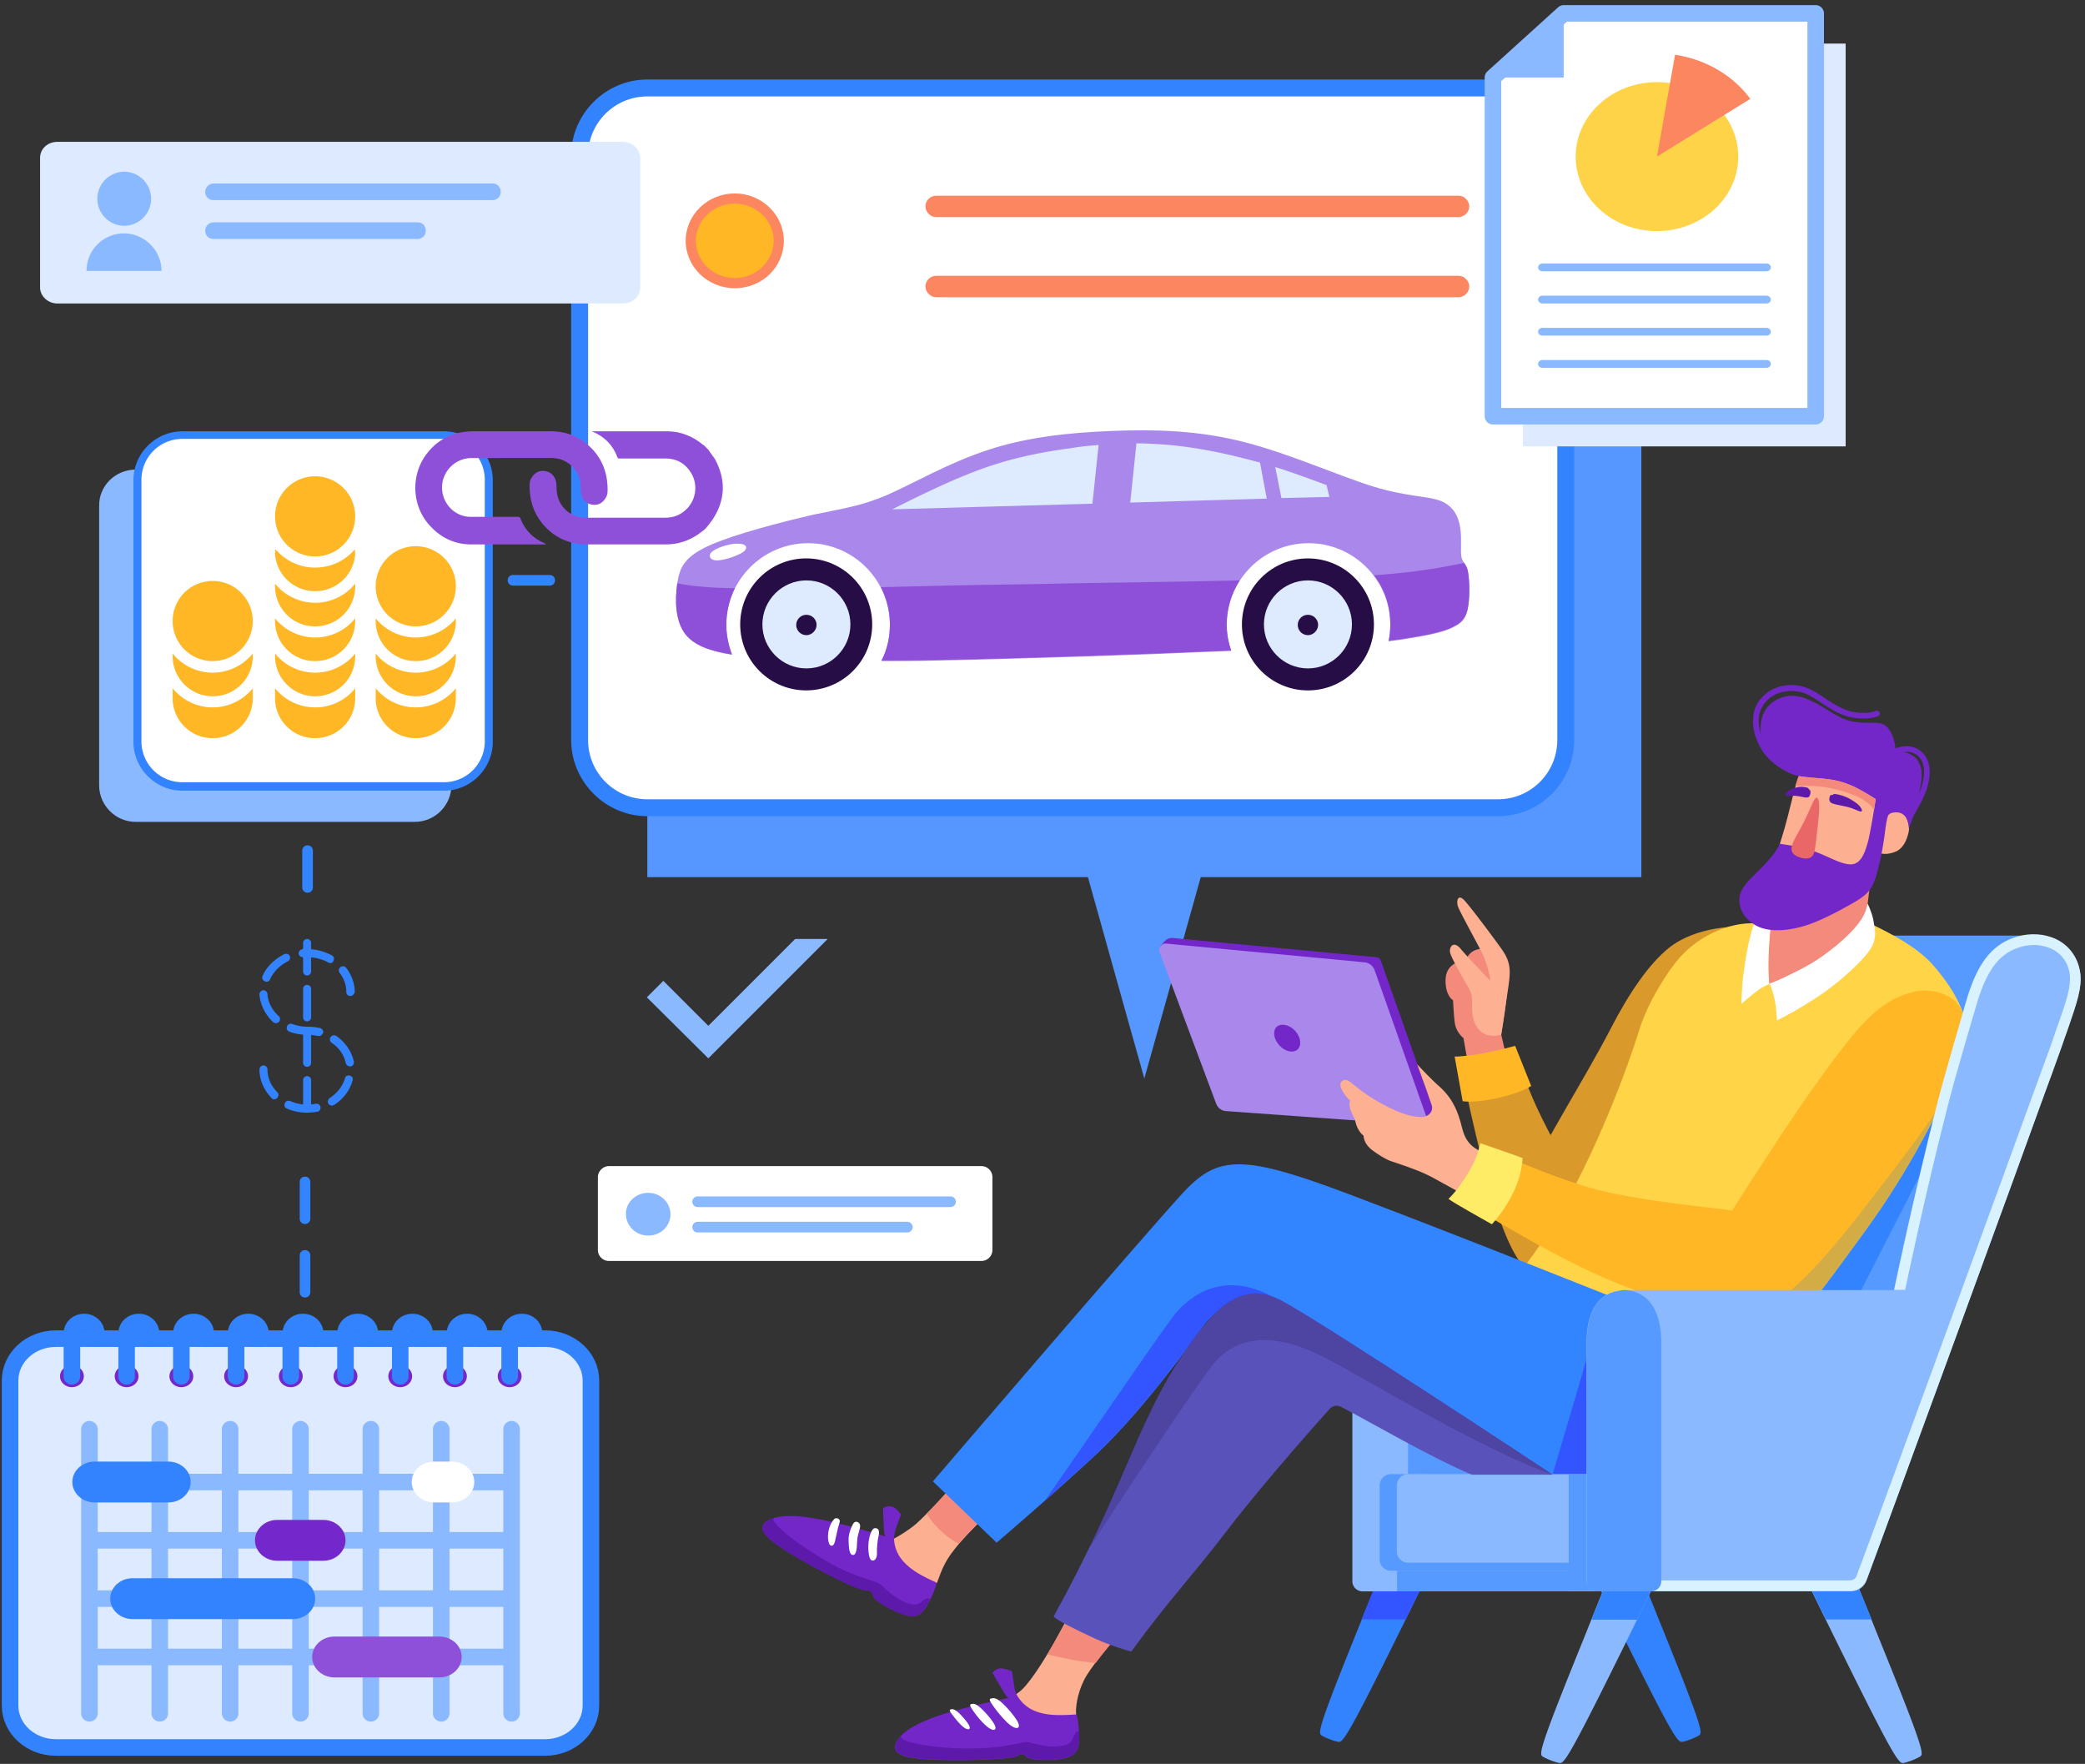 <svg width="357" height="302" fill="none" xmlns="http://www.w3.org/2000/svg"><rect width="100%" height="100%" fill="#333333" stroke="none"/><path d="M51.319 271.767v-6.292c0-.519.39-.908.908-.908.519 0 .908.389.908.908v6.292c0 .519-.39.908-.908.908-.519 0-.908-.454-.908-.908zm0-12.648v-6.292c0-.518.39-.908.908-.908.519 0 .908.39.908.908v6.292c0 .519-.39.908-.908.908a.887.887 0 01-.908-.908zm0-12.583v-6.292c0-.518.39-.908.908-.908.519 0 .908.39.908.908v6.292c0 .519-.39.908-.908.908-.519 0-.908-.454-.908-.908zm0-12.648v-6.291c0-.519.39-.909.908-.909.519 0 .908.39.908.909v6.291c0 .519-.39.908-.908.908a.887.887 0 01-.908-.908zm0-12.648v-6.291c0-.519.39-.908.908-.908.519 0 .908.389.908.908v6.291c0 .519-.39.908-.908.908a.887.887 0 01-.908-.908zm0-12.583v-6.291c0-.519.39-.908.908-.908.519 0 .908.389.908.908v6.291c0 .519-.39.908-.908.908a.887.887 0 01-.908-.908zM69.396 98.447h6.291c.519 0 .908.39.908.908 0 .519-.389.908-.908.908h-6.291a.887.887 0 01-.908-.908c0-.519.389-.908.908-.908zm18.438 0h6.291c.52 0 .908.39.908.908 0 .519-.389.908-.908.908h-6.291a.887.887 0 01-.908-.908c0-.519.389-.908.908-.908zm12.648 0h6.291c.519 0 .908.39.908.908a.887.887 0 01-.908.908h-6.291a.887.887 0 01-.909-.908c0-.519.39-.908.909-.908zm12.583 0h6.291c.519 0 .908.39.908.908a.887.887 0 01-.908.908h-6.291a.887.887 0 01-.908-.908c0-.519.389-.908.908-.908zm12.648 0h6.291c.519 0 .908.39.908.908a.887.887 0 01-.908.908h-6.291a.887.887 0 01-.909-.908c0-.519.39-.908.909-.908zm-62.609.26c.454 0 .843.324.908.713.13.519-.194.973-.713 1.102-1.946.389-3.762 1.232-5.254 2.465a.926.926 0 01-1.297-.13.925.925 0 01.13-1.297 14.024 14.024 0 016.032-2.853h.194zm-9.405 7.587c.13 0 .26 0 .39.065.453.194.713.713.453 1.232a11.898 11.898 0 00-.973 4.734v1.103c0 .518-.389.907-.908.907a.886.886 0 01-.908-.907v-1.103c0-1.881.39-3.696 1.103-5.447a.923.923 0 01.843-.584zm-1.038 12.516c.52 0 .908.389.908.908v6.291c0 .518-.389.907-.908.907a.886.886 0 01-.908-.907v-6.291c0-.519.39-.908.908-.908zM53.57 132.534a.887.887 0 00-.909-.908.887.887 0 00-.908.908v6.291c0 .518.39.907.908.907a.886.886 0 00.908-.907v-6.291zM53.57 145.642a.887.887 0 00-.909-.908.887.887 0 00-.908.908v6.29c0 .519.39.908.908.908a.887.887 0 00.908-.908v-6.29z" fill="#3384FF"/><path fill-rule="evenodd" clip-rule="evenodd" d="M110.836 24.621v125.554h75.441c4.733 16.998 9.66 34.479 9.66 34.479l9.659-34.479h75.442V24.621H110.836z" fill="#5597FF"/><path fill-rule="evenodd" clip-rule="evenodd" d="M256.502 138.296H110.836c-6.376 0-11.592-5.215-11.592-11.59V26.65c0-6.375 5.216-11.59 11.592-11.59h145.666c6.375 0 11.592 5.215 11.592 11.59v100.056c0 6.375-5.12 11.59-11.592 11.59z" fill="#fff"/><path d="M256.502 139.745H110.835c-7.148 0-13.04-5.892-13.04-13.039V26.65c0-7.147 5.892-13.039 13.04-13.039h145.667c7.148 0 13.04 5.892 13.04 13.039v100.056c0 7.147-5.795 13.039-13.04 13.039zM110.835 16.509c-5.602 0-10.142 4.539-10.142 10.14v100.057c0 5.602 4.54 10.141 10.142 10.141h145.667c5.602 0 10.142-4.539 10.142-10.141V26.65c0-5.602-4.54-10.141-10.142-10.141H110.835z" fill="#3383FF"/><path fill-rule="evenodd" clip-rule="evenodd" d="M117.404 108.646c-1.836-2.318-1.836-5.988-1.449-8.692.386-2.801 1.256-4.636 5.506-6.568 4.347-1.931 12.171-3.96 17.58-5.215 5.41-1.159 8.211-1.449 12.751-3.38 4.443-1.932 10.529-5.505 17.291-7.727 6.665-2.221 13.909-2.994 21.347-3.283 7.342-.29 14.876-.097 22.7 1.931 7.825 2.028 15.939 5.698 21.831 7.534 5.892 1.835 9.466 1.641 11.688 2.51 2.222.87 3.091 2.705 3.381 4.636.29 1.932 0 3.864.193 4.926.193 1.062.773 1.062 1.063 2.318.289 1.255.386 3.67.193 5.505s-.58 3.091-2.125 3.96c-1.546.966-4.057 1.545-7.631 2.125-1.16.193-2.319.386-3.961.579.193-.869.29-1.835.29-2.801 0-7.726-6.279-14.004-14.006-14.004-7.728 0-14.007 6.278-14.007 14.004 0 1.545.29 3.091.773 4.443-15.166.676-35.837 1.352-50.23 1.642-3.574.096-6.762.096-9.659.096.965-1.835 1.448-3.959 1.448-6.181 0-7.726-6.278-14.004-14.006-14.004-7.728 0-14.006 6.278-14.006 14.004 0 1.835.386 3.574.966 5.119-3.961-.676-6.472-1.642-7.921-3.477z" fill="#A987EB"/><path fill-rule="evenodd" clip-rule="evenodd" d="M219.41 85.274l-1.062-5.312c3.091.965 5.892 2.028 8.79 3.09l.483 2.028-8.211.194zM215.739 79.189l1.159 6.181-23.377.676 1.063-10.14c1.449 0 2.994.096 4.54.192 5.409.387 10.819 1.546 15.455 2.801l1.16.29zM188.11 76.195l-1.063 10.044-34.291.966c5.023-2.51 10.142-5.022 15.165-6.857s10.046-2.897 15.166-3.573a47.152 47.152 0 015.023-.58z" fill="#DEEBFF"/><path fill-rule="evenodd" clip-rule="evenodd" d="M235.252 98.505c7.728-.58 11.591-1.352 15.455-2.125.193.29.387.58.58 1.16.29 1.255.386 3.669.193 5.504-.193 1.835-.58 3.091-2.125 3.96-1.546.966-4.057 1.545-7.631 2.125-1.159.193-2.318.386-3.961.579.194-.869.29-1.835.29-2.8 0-3.188-.966-6.085-2.801-8.403zM212.263 99.374c-1.352 2.125-2.222 4.733-2.222 7.534 0 1.545.29 3.09.773 4.442-15.165.676-35.837 1.353-50.23 1.642-3.574.097-6.761.097-9.659.097.966-1.835 1.449-3.96 1.449-6.181 0-2.318-.58-4.443-1.546-6.375 7.245-.193 15.262-.386 23.859-.482 12.461-.29 26.081-.387 37.576-.677zM124.359 106.908c0 1.835.386 3.573.966 5.118-3.961-.579-6.472-1.642-7.921-3.38-1.836-2.318-1.836-5.988-1.449-8.692v-.097c2.705.58 5.892.773 9.853.869-.87 1.835-1.449 3.96-1.449 6.182z" fill="#8F50D9"/><path fill-rule="evenodd" clip-rule="evenodd" d="M122.716 93.966c.966-.483 2.704-.966 3.767-.87 1.159 0 1.642.58.966 1.256-.773.676-2.801 1.352-4.057 1.545-1.256.194-1.739-.193-1.835-.579-.097-.483.193-.87 1.159-1.352z" fill="#fff"/><path d="M223.948 118.208c6.242 0 11.302-5.06 11.302-11.3 0-6.241-5.06-11.3-11.302-11.3s-11.302 5.059-11.302 11.3c0 6.24 5.06 11.3 11.302 11.3z" fill="#270D45"/><path fill-rule="evenodd" clip-rule="evenodd" d="M223.949 114.441c-4.154 0-7.535-3.38-7.535-7.533 0-4.153 3.381-7.534 7.535-7.534 4.153 0 7.534 3.381 7.534 7.534 0 4.153-3.381 7.533-7.534 7.533z" fill="#DEEBFF"/><path fill-rule="evenodd" clip-rule="evenodd" d="M223.95 108.743a1.732 1.732 0 01-1.739-1.739c0-.965.773-1.738 1.739-1.738a1.73 1.73 0 011.738 1.738c0 .87-.772 1.739-1.738 1.739z" fill="#270D45"/><path d="M146.031 114.895c4.414-4.412 4.414-11.567 0-15.98s-11.569-4.413-15.983 0c-4.413 4.413-4.413 11.568 0 15.98 4.414 4.413 11.569 4.413 15.983 0z" fill="#270D45"/><path fill-rule="evenodd" clip-rule="evenodd" d="M138.074 114.441c-4.154 0-7.535-3.38-7.535-7.533 0-4.153 3.381-7.534 7.535-7.534 4.153 0 7.534 3.381 7.534 7.534 0 4.153-3.381 7.533-7.534 7.533z" fill="#DEEBFF"/><path fill-rule="evenodd" clip-rule="evenodd" d="M138.077 108.743a1.732 1.732 0 01-1.739-1.739c0-.965.773-1.738 1.739-1.738a1.73 1.73 0 011.738 1.738c0 .87-.772 1.739-1.738 1.739z" fill="#270D45"/><path fill-rule="evenodd" clip-rule="evenodd" d="M125.808 33.893c4.154 0 7.534 3.283 7.534 7.243 0 3.96-3.38 7.244-7.534 7.244s-7.535-3.284-7.535-7.244 3.381-7.243 7.535-7.243z" fill="#FFB726"/><path d="M125.806 49.346c-4.636 0-8.404-3.67-8.404-8.113s3.768-8.113 8.404-8.113c4.637 0 8.404 3.67 8.404 8.113s-3.671 8.113-8.404 8.113zm0-14.487c-3.67 0-6.665 2.897-6.665 6.374s2.995 6.374 6.665 6.374c3.671 0 6.665-2.897 6.665-6.374s-2.994-6.374-6.665-6.374z" fill="#FC865F"/><path fill-rule="evenodd" clip-rule="evenodd" d="M160.29 33.507h89.448c.966 0 1.836.869 1.836 1.835 0 .965-.87 1.835-1.836 1.835H160.29c-.966 0-1.835-.87-1.835-1.835 0-1.063.869-1.835 1.835-1.835zM160.29 47.22h89.448c.966 0 1.836.87 1.836 1.836 0 .966-.87 1.835-1.836 1.835H160.29c-.966 0-1.835-.87-1.835-1.835 0-1.063.869-1.835 1.835-1.835z" fill="#FC865F"/><path fill-rule="evenodd" clip-rule="evenodd" d="M106.644 24.286H9.831c-1.663 0-2.97 1.188-2.97 2.732V49.23c0 1.426 1.307 2.732 2.97 2.732h96.813c1.663 0 2.969-1.188 2.969-2.732V27.018c0-1.426-1.306-2.732-2.969-2.732z" fill="#DDEAFF"/><path fill-rule="evenodd" clip-rule="evenodd" d="M36.56 31.413h47.753c.832 0 1.426.594 1.426 1.426 0 .831-.594 1.425-1.426 1.425H36.56c-.831 0-1.425-.594-1.425-1.425 0-.713.594-1.426 1.425-1.426zM36.56 38.065h34.924c.832 0 1.425.594 1.425 1.426 0 .831-.593 1.425-1.425 1.425H36.56c-.831 0-1.425-.594-1.425-1.425 0-.713.594-1.426 1.425-1.426z" fill="#8BB9FF"/><path d="M21.236 38.66a4.633 4.633 0 100-9.266 4.633 4.633 0 000 9.265z" fill="#8BB9FF"/><path fill-rule="evenodd" clip-rule="evenodd" d="M21.237 39.966a6.388 6.388 0 00-6.415 6.414h12.83c0-3.563-2.97-6.414-6.415-6.414z" fill="#8BB9FF"/><path fill-rule="evenodd" clip-rule="evenodd" d="M260.756 76.426h55.261V7.464h-40.224L260.756 20.49v55.936z" fill="#DDEAFF"/><path fill-rule="evenodd" clip-rule="evenodd" d="M267.741 2.296h43.147V71.26h-55.261V13.27l12.114-10.974z" fill="#fff" stroke="#8BB9FF" stroke-width="2.835" stroke-miterlimit="22.926" stroke-linecap="round" stroke-linejoin="round"/><path fill-rule="evenodd" clip-rule="evenodd" d="M255.627 13.27h12.114V2.174L255.627 13.27zM264.084 56.132h38.393c.4 0 .728.3.728.667 0 .367-.328.667-.728.667h-38.393c-.4 0-.729-.3-.729-.667 0-.366.329-.667.729-.667zM264.084 61.643h38.393c.4 0 .728.3.728.667 0 .366-.328.667-.728.667h-38.393c-.4 0-.729-.3-.729-.667 0-.367.329-.667.729-.667zM264.084 45.111h38.393c.4 0 .728.301.728.667 0 .367-.328.668-.728.668h-38.393c-.4 0-.729-.301-.729-.668 0-.366.329-.667.729-.667zM264.084 50.622h38.393c.4 0 .728.3.728.667 0 .366-.328.667-.728.667h-38.393c-.4 0-.729-.3-.729-.667 0-.367.329-.667.729-.667z" fill="#8BB9FF"/><path d="M283.71 39.563c7.687 0 13.919-5.708 13.919-12.75 0-7.04-6.232-12.749-13.919-12.749s-13.919 5.708-13.919 12.75c0 7.041 6.232 12.75 13.919 12.75z" fill="#FFD347"/><path d="M283.711 26.814l15.981-9.889a18.596 18.596 0 00-5.591-4.994 20.463 20.463 0 00-7.292-2.555l-3.098 17.438z" fill="#FC865F"/><path d="M93.34 299.193H9.566c-4.33 0-7.841-3.217-7.841-7.182v-55.634c0-3.966 3.512-7.183 7.841-7.183H93.34c4.329 0 7.841 3.217 7.841 7.183v55.634c0 3.965-3.512 7.182-7.841 7.182z" fill="#DDEAFF" stroke="#3383FF" stroke-width="2.835" stroke-miterlimit="22.926" stroke-linecap="round" stroke-linejoin="round"/><path d="M12.315 237.51c1.129 0 2.045-.839 2.045-1.873 0-1.035-.916-1.874-2.045-1.874-1.13 0-2.045.839-2.045 1.874 0 1.034.915 1.873 2.045 1.873z" fill="#7427CA"/><path d="M12.313 235.637v-7.382c0-1.058.934-1.914 2.09-1.914 1.155 0 2.09.856 2.09 1.914v.939" stroke="#3383FF" stroke-width="2.835" stroke-miterlimit="22.926" stroke-linecap="round" stroke-linejoin="round"/><path d="M21.682 237.51c1.13 0 2.045-.839 2.045-1.873 0-1.035-.916-1.874-2.045-1.874-1.13 0-2.045.839-2.045 1.874 0 1.034.915 1.873 2.045 1.873z" fill="#7427CA"/><path d="M21.68 235.637v-7.382c0-1.058.934-1.914 2.09-1.914 1.156 0 2.09.856 2.09 1.914v.939" stroke="#3383FF" stroke-width="2.835" stroke-miterlimit="22.926" stroke-linecap="round" stroke-linejoin="round"/><path d="M31.05 237.51c1.13 0 2.046-.839 2.046-1.873 0-1.035-.916-1.874-2.045-1.874-1.13 0-2.045.839-2.045 1.874 0 1.034.915 1.873 2.045 1.873z" fill="#7427CA"/><path d="M31.049 235.637v-7.382c0-1.058.934-1.914 2.09-1.914 1.156 0 2.09.856 2.09 1.914v.939" stroke="#3383FF" stroke-width="2.835" stroke-miterlimit="22.926" stroke-linecap="round" stroke-linejoin="round"/><path d="M40.422 237.51c1.13 0 2.045-.839 2.045-1.873 0-1.035-.916-1.874-2.045-1.874-1.13 0-2.045.839-2.045 1.874 0 1.034.915 1.873 2.045 1.873z" fill="#7427CA"/><path d="M40.42 235.637v-7.382c0-1.058.934-1.914 2.09-1.914 1.156 0 2.09.856 2.09 1.914v.939" stroke="#3383FF" stroke-width="2.835" stroke-miterlimit="22.926" stroke-linecap="round" stroke-linejoin="round"/><path d="M49.79 237.51c1.129 0 2.044-.839 2.044-1.873 0-1.035-.915-1.874-2.045-1.874s-2.045.839-2.045 1.874c0 1.034.916 1.873 2.045 1.873z" fill="#7427CA"/><path d="M49.787 235.637v-7.382c0-1.058.935-1.914 2.09-1.914 1.156 0 2.09.856 2.09 1.914v.939" stroke="#3383FF" stroke-width="2.835" stroke-miterlimit="22.926" stroke-linecap="round" stroke-linejoin="round"/><path d="M59.158 237.51c1.13 0 2.045-.839 2.045-1.873 0-1.035-.915-1.874-2.045-1.874s-2.045.839-2.045 1.874c0 1.034.916 1.873 2.045 1.873z" fill="#7427CA"/><path d="M59.156 235.637v-7.382c0-1.058.935-1.914 2.09-1.914 1.156 0 2.09.856 2.09 1.914v.939" stroke="#3383FF" stroke-width="2.835" stroke-miterlimit="22.926" stroke-linecap="round" stroke-linejoin="round"/><path d="M68.53 237.51c1.129 0 2.044-.839 2.044-1.874 0-1.034-.915-1.873-2.045-1.873-1.129 0-2.045.839-2.045 1.873 0 1.035.916 1.874 2.045 1.874z" fill="#7427CA"/><path d="M68.527 235.637v-7.382c0-1.058.935-1.914 2.09-1.914 1.156 0 2.09.856 2.09 1.914v.939" stroke="#3383FF" stroke-width="2.835" stroke-miterlimit="22.926" stroke-linecap="round" stroke-linejoin="round"/><path d="M77.895 237.51c1.129 0 2.045-.839 2.045-1.873 0-1.035-.916-1.874-2.045-1.874-1.13 0-2.045.839-2.045 1.874 0 1.034.915 1.873 2.045 1.873z" fill="#7427CA"/><path d="M77.893 235.637v-7.382c0-1.058.934-1.914 2.09-1.914 1.155 0 2.09.856 2.09 1.914v.939" stroke="#3383FF" stroke-width="2.835" stroke-miterlimit="22.926" stroke-linecap="round" stroke-linejoin="round"/><path d="M87.264 237.51c1.13 0 2.045-.839 2.045-1.873 0-1.035-.916-1.874-2.045-1.874-1.13 0-2.045.839-2.045 1.874 0 1.034.915 1.873 2.045 1.873z" fill="#7427CA"/><path d="M87.262 235.637v-7.382c0-1.058.934-1.914 2.09-1.914 1.156 0 2.09.856 2.09 1.914v.939" stroke="#3383FF" stroke-width="2.835" stroke-miterlimit="22.926" stroke-linecap="round" stroke-linejoin="round"/><path d="M15.307 244.701v48.645M27.357 244.701v48.645M39.406 244.701v48.645M51.451 244.701v48.645M63.5 244.701v48.645M75.549 244.701v48.645M87.594 244.701v48.645M87.591 253.744H15.307M87.591 263.726H15.307M87.591 273.713H15.307M87.591 283.699H15.307" stroke="#8BB9FF" stroke-width="2.835" stroke-miterlimit="22.926" stroke-linecap="round" stroke-linejoin="round"/><path d="M28.828 257.238H16.206c-2.108 0-3.82-1.567-3.82-3.498 0-1.931 1.712-3.498 3.82-3.498h12.622c2.108 0 3.82 1.567 3.82 3.498 0 1.935-1.712 3.498-3.82 3.498zM50.15 277.211H22.695c-2.108 0-3.819-1.567-3.819-3.498 0-1.931 1.71-3.498 3.82-3.498H50.15c2.108 0 3.819 1.567 3.819 3.498-.005 1.931-1.711 3.498-3.82 3.498z" fill="#3383FF"/><path d="M55.342 267.225h-7.865c-2.108 0-3.819-1.567-3.819-3.498 0-1.932 1.711-3.499 3.82-3.499h7.864c2.108 0 3.819 1.567 3.819 3.499-.005 1.931-1.711 3.498-3.82 3.498z" fill="#7427CA"/><path d="M75.229 287.198H57.27c-2.108 0-3.819-1.568-3.819-3.499s1.711-3.498 3.82-3.498h17.958c2.108 0 3.819 1.567 3.819 3.498 0 1.931-1.707 3.499-3.82 3.499z" fill="#8F50D9"/><path d="M77.387 257.238h-3.07c-2.108 0-3.819-1.567-3.819-3.498 0-1.931 1.711-3.498 3.82-3.498h3.069c2.108 0 3.82 1.567 3.82 3.498 0 1.935-1.712 3.498-3.82 3.498z" fill="#fff"/><path d="M52.582 190.505a8.608 8.608 0 01-3.43-.687c-.382-.152-.535-.533-.382-.915.152-.381.534-.533.915-.381.915.381 1.906.61 2.897.61.534 0 .992-.076 1.449-.152.381-.077.762.152.839.533.076.382-.153.763-.534.839-.61.076-1.22.153-1.754.153zm4.27-1.22c-.229 0-.457-.077-.61-.305-.229-.305-.076-.763.229-.992 1.296-.838 2.211-2.058 2.592-3.354a.61.61 0 01.839-.458.61.61 0 01.457.839c-.457 1.677-1.6 3.202-3.202 4.193-.076 0-.152.077-.305.077zm-9.912-1.068c-.152 0-.381-.076-.457-.229-1.297-1.372-2.06-3.049-2.06-4.879 0-.382.306-.687.687-.687.381 0 .686.305.686.687 0 1.448.61 2.821 1.678 3.888.305.305.229.687 0 .991a.821.821 0 01-.534.229zm12.962-5.642a.733.733 0 01-.686-.534 5.649 5.649 0 00-2.44-3.507c-.305-.229-.381-.686-.153-.991.23-.305.687-.382.992-.153 1.524 1.068 2.592 2.669 2.973 4.346.076.381-.152.763-.534.839h-.152zm-5.337-5.185h-.153a7.544 7.544 0 00-1.83-.229c-1.067 0-2.058-.152-3.05-.533-.38-.153-.533-.534-.38-.915.152-.382.533-.534.914-.382a7.425 7.425 0 002.592.458c.763 0 1.45.076 2.135.229.382.076.61.457.534.838-.229.382-.457.534-.762.534zm-7.32-2.211c-.152 0-.305-.076-.457-.153-1.373-1.296-2.212-2.973-2.364-4.727 0-.381.229-.686.61-.762.381 0 .686.228.762.61.077 1.448.763 2.745 1.906 3.812.305.229.305.686.077.991a.821.821 0 01-.534.229zm12.733-4.651a.683.683 0 01-.686-.686c0-1.22-.381-2.288-1.144-3.279-.228-.305-.152-.762.153-.991.305-.229.762-.153.991.152.915 1.22 1.449 2.669 1.449 4.118-.077.381-.382.686-.763.686zm-14.334-2.44c-.076 0-.153 0-.305-.076-.381-.153-.534-.534-.381-.915.686-1.601 2.058-2.898 3.736-3.736.38-.153.762 0 .915.305.152.381 0 .762-.305.915-1.373.686-2.44 1.753-3.05 3.049-.076.305-.381.458-.61.458zm10.903-3.202c-.152 0-.229 0-.305-.077-1.067-.61-2.363-.915-3.66-.915h-.686c-.381 0-.686-.228-.762-.61 0-.381.228-.686.61-.762a9.119 9.119 0 015.108 1.067c.305.153.458.61.229.915-.076.305-.305.382-.534.382z" fill="#3383FF"/><path d="M52.583 190.505a.684.684 0 01-.686-.687v-4.879c0-.382.305-.687.686-.687.381 0 .686.305.686.687v4.879a.683.683 0 01-.686.687zm0-7.854a.683.683 0 01-.686-.686v-4.88c0-.381.305-.686.686-.686.381 0 .686.305.686.686v4.88a.683.683 0 01-.686.686zm0-7.777a.683.683 0 01-.686-.686v-4.88c0-.381.305-.686.686-.686.381 0 .686.305.686.686v4.88a.683.683 0 01-.686.686zm0-7.853a.684.684 0 01-.686-.687v-4.879c0-.382.305-.687.686-.687.381 0 .686.305.686.687v4.879a.683.683 0 01-.686.687z" fill="#3383FF"/><path fill-rule="evenodd" clip-rule="evenodd" d="M23.228 80.404h47.807c3.432 0 6.253 2.82 6.253 6.252v47.807c0 3.431-2.821 6.252-6.253 6.252H23.228c-3.43 0-6.252-2.821-6.252-6.252V86.656c-.076-3.431 2.745-6.252 6.252-6.252z" fill="#8BB9FF"/><path fill-rule="evenodd" clip-rule="evenodd" d="M75.839 134.692H31.31a7.843 7.843 0 01-7.854-7.854V82.31a7.842 7.842 0 017.854-7.853h44.528a7.842 7.842 0 017.853 7.853v44.528a7.843 7.843 0 01-7.853 7.854z" fill="#fff"/><path d="M75.99 135.378H31.233c-4.651 0-8.387-3.812-8.387-8.387V82.234c0-4.651 3.812-8.387 8.387-8.387H75.99c4.651 0 8.387 3.812 8.387 8.387v44.757c0 4.575-3.736 8.387-8.387 8.387zM31.233 75.143a6.996 6.996 0 00-7.015 7.015v44.757a6.996 6.996 0 007.015 7.014H75.99a6.996 6.996 0 007.015-7.014V82.158a6.996 6.996 0 00-7.015-7.015H31.233z" fill="#3383FF"/><path fill-rule="evenodd" clip-rule="evenodd" d="M53.956 109.149a8.873 8.873 0 01-6.862-3.279v.458a6.834 6.834 0 006.862 6.862 6.834 6.834 0 006.862-6.862v-.458a8.758 8.758 0 01-6.862 3.279z" fill="#FFB726"/><path fill-rule="evenodd" clip-rule="evenodd" d="M53.956 103.202a8.873 8.873 0 01-6.862-3.279v.458a6.834 6.834 0 006.862 6.862 6.834 6.834 0 006.862-6.862v-.458a8.758 8.758 0 01-6.862 3.279zM53.956 119.214a6.834 6.834 0 006.862-6.862v-.458a8.877 8.877 0 01-6.862 3.279 8.876 8.876 0 01-6.862-3.279v.458c0 3.736 3.05 6.862 6.862 6.862z" fill="#FFB726"/><path fill-rule="evenodd" clip-rule="evenodd" d="M53.956 121.12a8.873 8.873 0 01-6.862-3.279v1.678a6.834 6.834 0 006.862 6.862 6.834 6.834 0 006.862-6.862v-1.678a8.758 8.758 0 01-6.862 3.279z" fill="#FFB726"/><path d="M53.956 95.272a6.862 6.862 0 100-13.724 6.862 6.862 0 000 13.724z" fill="#FFB726"/><path fill-rule="evenodd" clip-rule="evenodd" d="M53.956 97.178c-2.745 0-5.109-1.22-6.786-3.126-.076.229-.076.534-.076.762.228 3.584 3.202 6.405 6.862 6.405s6.633-2.82 6.862-6.404c0-.23-.076-.534-.076-.763-1.601 1.906-4.041 3.126-6.786 3.126zM71.188 109.149a8.873 8.873 0 01-6.862-3.279v.458a6.834 6.834 0 006.862 6.862 6.834 6.834 0 006.863-6.862v-.458a8.874 8.874 0 01-6.863 3.279z" fill="#FFB726"/><path fill-rule="evenodd" clip-rule="evenodd" d="M71.188 119.214a6.834 6.834 0 006.863-6.863v-.457a8.876 8.876 0 01-6.863 3.278 8.876 8.876 0 01-6.862-3.278v.457c0 3.736 3.05 6.863 6.862 6.863z" fill="#FFB726"/><path fill-rule="evenodd" clip-rule="evenodd" d="M71.188 121.12a8.877 8.877 0 01-6.862-3.279v1.678a6.834 6.834 0 006.862 6.862 6.834 6.834 0 006.863-6.862v-1.678a8.877 8.877 0 01-6.863 3.279z" fill="#FFB726"/><path d="M71.188 107.243a6.863 6.863 0 100-13.726 6.863 6.863 0 000 13.726z" fill="#FFB726"/><path fill-rule="evenodd" clip-rule="evenodd" d="M36.419 119.214a6.834 6.834 0 006.862-6.863v-.457a8.875 8.875 0 01-6.862 3.278 8.876 8.876 0 01-6.862-3.278v.457c0 3.736 3.05 6.863 6.862 6.863z" fill="#FFB726"/><path fill-rule="evenodd" clip-rule="evenodd" d="M36.419 121.12a8.877 8.877 0 01-6.862-3.279v1.678a6.834 6.834 0 006.862 6.862 6.834 6.834 0 006.862-6.862v-1.678a8.876 8.876 0 01-6.862 3.279z" fill="#FFB726"/><path d="M36.419 113.19a6.862 6.862 0 100-13.724 6.862 6.862 0 000 13.724z" fill="#FFB726"/><path d="M120.498 90.773l-.915.687c-1.677 1.143-3.507 1.753-5.566 1.753h-13.572c-2.135 0-4.117-.61-5.87-1.906-2.593-2.059-3.89-4.727-3.89-8.006 0-.534 0-.991.305-1.449.458-.838 1.22-1.296 2.136-1.22.914.077 1.6.534 1.982 1.45.076.228.152.533.152.838.077.61 0 1.144.153 1.754.457 2.363 2.516 3.964 4.88 3.964h13.648c1.525 0 2.745-.533 3.812-1.677 1.525-1.677 1.754-4.27.458-6.176-.991-1.525-2.44-2.287-4.27-2.287h-7.93c-.152 0-.228 0-.305-.23-.762-2.058-2.211-3.507-4.193-4.345 0 0-.077 0-.153-.077H114.246c2.287 0 4.346.84 6.1 2.288 0 0 .076.076.152.076l.839.839c0 .076.076.076.076.152.305.458.686.915.991 1.373 1.907 3.507 1.83 7.014-.381 10.37l-.686.914c-.305.382-.534.687-.839.915z" fill="#8F50D9"/><path d="M93.508 93.213H80.7c-2.745 0-5.109-1.067-7.015-3.126-3.126-3.279-3.431-8.54-.762-12.2 1.982-2.668 4.574-3.964 7.853-4.04h13.572c2.135 0 4.117.61 5.795 1.906 2.592 1.982 3.888 4.727 3.888 8.006 0 .533 0 .99-.305 1.448-.457.839-1.22 1.297-2.134 1.22-.915-.076-1.602-.534-1.983-1.449a2.739 2.739 0 01-.152-.838c-.077-.61 0-1.296-.153-1.906-.534-2.212-2.516-3.813-4.803-3.813H80.774c-3.507 0-5.947 3.431-4.804 6.71.687 1.983 2.517 3.355 4.575 3.355h8.159c.228 0 .305.076.381.229.762 1.982 2.135 3.43 4.117 4.27.153.152.23.152.305.228z" fill="#8F50D9"/><g clip-path="url(#clip0)"><path fill-rule="evenodd" clip-rule="evenodd" d="M277.025 260.002l-8.205 1.512c3.438 7.1 6.463 13.284 8.892 18.186 9.213 18.644 9.626 18.69 10.451 18.507.825-.184 2.016-.642 2.704-1.054.687-.412.871-.87-6.921-20.064a1875.146 1875.146 0 00-6.921-17.087z" fill="#3383FF"/><path fill-rule="evenodd" clip-rule="evenodd" d="M278.034 263.621l8.204 1.512c-3.438 7.1-6.463 13.284-8.892 18.186-9.213 18.644-9.625 18.69-10.45 18.506-.825-.183-2.017-.641-2.705-1.053-.687-.412-.87-.87 6.922-20.064a1846.614 1846.614 0 016.921-17.087zM314.884 263.621l-8.204 1.512c3.437 7.1 6.462 13.284 8.892 18.186 9.213 18.644 9.625 18.69 10.45 18.506.825-.183 2.017-.641 2.704-1.053.688-.412.871-.87-6.921-20.064a1875.146 1875.146 0 00-6.921-17.087z" fill="#8BB9FF"/><path fill-rule="evenodd" clip-rule="evenodd" d="M240.174 260.002l8.205 1.512c-3.438 7.1-6.463 13.284-8.892 18.186-9.213 18.644-9.626 18.69-10.451 18.507-.825-.184-2.016-.642-2.704-1.054-.687-.412-.871-.87 6.921-20.064a1875.146 1875.146 0 016.921-17.087zM316.673 268.019a34.753 34.753 0 01-1.054-2.291h-8.617c2.063 4.26 3.942 8.108 5.638 11.544h7.837c-1.145-2.794-2.429-5.909-3.804-9.253zM280.326 277.272c1.696-3.481 3.575-7.329 5.638-11.544h-8.434a35.947 35.947 0 01-1.742 3.528c-1.191 2.886-2.291 5.588-3.3 8.062h7.838v-.046z" fill="#3383FF"/><path fill-rule="evenodd" clip-rule="evenodd" d="M237.836 265.728c-1.741 4.26-3.3 8.063-4.629 11.315-.046.092-.046.137-.092.229h7.563c1.238-2.565 2.658-5.405 4.171-8.475-.046-1.007.092-2.015.596-3.069h-7.609z" fill="#35F"/><path fill-rule="evenodd" clip-rule="evenodd" d="M169.909 246.03c-1.467 2.474-9.763 11.956-13.063 14.888-1.008.871-3.758 2.749-5.271 3.161-2.108.55.275 2.978 1.1 3.756.779.779 1.604 2.474 2.98 2.657 1.375.184 3.391.733 4.766.55.963-2.474 1.192-4.077 5.409-8.52 4.217-4.49 9.671-9.3 13.567-11.498-3.208 0-6.325-5.039-9.488-4.994z" fill="#FCAF91"/><path fill-rule="evenodd" clip-rule="evenodd" d="M167.113 249.741c-2.475 2.978-5.912 6.917-8.433 9.437a14.822 14.822 0 005.454 5.13 26.648 26.648 0 011.65-1.832 90.518 90.518 0 017.105-6.78l-5.776-5.955z" fill="#F38A7C"/><path fill-rule="evenodd" clip-rule="evenodd" d="M132.876 264.308c2.796 2.061 8.755 5.222 11.918 6.688 3.162 1.466 3.575 1.283 3.896 1.283.32 0 .641.275.733.595.137.321.092.687 1.283 1.512 1.192.825 3.621 2.107 5.18 2.29 1.558.184 2.246-.778 2.841-1.786.596-1.008 1.055-2.107 1.33-2.794.275-.688.275-.917.275-1.146-1.33-.595-2.659-1.237-3.805-2.015-1.146-.779-2.108-1.741-2.658-2.703a6.134 6.134 0 01-.779-2.565c-.046-.642.137-1.42.366-2.108.23-.687.459-1.282.825-2.29-.55-.55-.687-.916-1.375-1.237-.504-.275-1.329-.091-1.696.183 0 .504 0 .779.046 1.558s.046 1.786.138 2.382c.046.596.137.779.183.916-.367-.137-.733-.275-2.612-.779-1.834-.549-5.134-1.465-7.884-2.015-2.704-.55-4.859-.779-6.509-.687-1.65.091-2.796.458-3.575 1.099-.641.641-.962 1.558 1.879 3.619z" fill="#7427C9"/><path fill-rule="evenodd" clip-rule="evenodd" d="M136.037 263.713c-1.971-1.466-3.025-2.52-3.438-3.115-.412-.596-.137-.688.138-.779-.688.183-1.284.458-1.696.87-.734.642-1.055 1.604 1.741 3.665 2.796 2.061 8.755 5.222 11.917 6.688 3.163 1.466 3.576 1.283 3.896 1.283.321 0 .642.275.734.595.137.321.091.687 1.283 1.512 1.192.824 3.621 2.107 5.18 2.29 1.558.184 2.245-.778 2.841-1.786.23-.367.413-.733.596-1.1 0-.045-.046-.091-.091-.091-.138-.138-.505-.092-.871.137-.367.229-.734.641-1.284.779-.55.137-1.283 0-2.108-.367-.825-.366-1.742-.962-2.475-1.557-.734-.596-1.284-1.191-1.65-1.466-.367-.321-.504-.321-1.65-.687-1.146-.367-3.3-1.054-5.776-2.291-2.429-1.282-5.316-3.115-7.287-4.58z" fill="#5D19AA"/><path fill-rule="evenodd" clip-rule="evenodd" d="M146.12 260.827c-.137.229-.871 1.557-.825 2.886.046 1.282.092 2.473.733 2.519.596.046.688-1.099.734-2.29.046-1.375.596-2.199.504-2.795-.092-.595-.825-.824-1.146-.32zM149.741 261.651c-.504.092-.871 1.283-1.008 2.291-.138 1.008-.046 2.977.504 3.206.55.229.962-.458.916-1.191-.045-.733.092-2.244.275-2.977.184-.733.092-1.42-.687-1.329zM142.866 260.048c-.55.595-.917 1.374-1.054 2.428-.138 1.053.091 2.061.458 2.153.55.183.688-.642.871-1.512.229-1.145.413-1.832.642-2.565.137-.504-.596-.779-.917-.504z" fill="#fff"/><path fill-rule="evenodd" clip-rule="evenodd" d="M244.803 191.426l-1.008.916-33.322-3.115a.909.909 0 01-.733-.55l-11.047-26.706.688-.779c.367-.412.871-.641 1.421-.595l34.88 3.298a.912.912 0 01.734.55l8.892 25.194c.183.596 0 1.329-.505 1.787z" fill="#7427C9"/><path fill-rule="evenodd" clip-rule="evenodd" d="M243.016 192.617l-33.093-2.382c-.779-.046-1.421-.55-1.696-1.283l-9.671-25.882c-.275-.779.321-1.603 1.146-1.511l33.964 3.206a2.05 2.05 0 011.696 1.329l8.846 25.057c.229.733-.413 1.512-1.192 1.466z" fill="#A987EB"/><path fill-rule="evenodd" clip-rule="evenodd" d="M218.403 176.034c-.55.87-.138 2.291.962 3.253 1.1.962 2.475 1.007 3.025.137.55-.87.138-2.29-.962-3.252-1.1-.917-2.475-.962-3.025-.138z" fill="#7427C9"/><path fill-rule="evenodd" clip-rule="evenodd" d="M237.79 220.881c-.091 0-.183 0-.275.046l-1.467.321c-2.475.824-4.491 3.252-4.491 8.657v40.816a1.74 1.74 0 001.741 1.741h41.985s-3.621-2.84-3.621-4.902h-27.363v-15.117h9.121c0-7.192-9.121-19.606-9.121-22.583 0-6.826-3.255-8.933-6.509-8.979z" fill="#8BB9FF"/><path d="M268.637 268.935h-29.426v3.527h29.426v-3.527zM253.419 245.114H241.09v7.33h12.329v-7.33z" fill="#5699FF"/><path fill-rule="evenodd" clip-rule="evenodd" d="M274.78 268.935h-36.623a1.937 1.937 0 01-1.925-1.924v-12.689c0-1.054.871-1.924 1.925-1.924h36.623v16.537zM348.894 160.184h-28.692l-14.438 64.499 23.238-2.015 19.892-62.484z" fill="#5699FF"/><path fill-rule="evenodd" clip-rule="evenodd" d="M335.189 188.586l-17.051 33.349-10.771.87s21.909-34.586 23.559-35.548c1.65-.962 4.263 1.329 4.263 1.329z" fill="#3383FF"/><path fill-rule="evenodd" clip-rule="evenodd" d="M251.358 182.173l-.779-4.444s-1.329-.962-1.513-2.794c-.137-1.008-.275-3.665-.275-3.665s-1.283-.733-1.283-3.344c0-2.336 1.467-3.206 3.437-3.573 0 0 .459-1.054 1.376-1.557 1.191-.596 2.933-.413 2.933-.413s2.429 2.337 2.796 4.764c.367 2.428-1.008 9.987-1.008 9.987l1.054 4.535-6.738.504z" fill="#F38A7C"/><path fill-rule="evenodd" clip-rule="evenodd" d="M302.052 159.268c-4.538-1.374-12.009-.366-16.18 2.932-3.438 2.703-6.921 7.788-9.992 13.743-4.583 8.932-12.88 21.759-16.134 29.684-1.512 3.71-.321 9.528 2.429 11.452 2.75 1.924 8.617 1.741 11.23-1.145 9.213-10.078 23.467-35.594 25.484-43.564 1.329-5.177 6.417-12.14 3.163-13.102z" fill="#DA9A2B"/><path fill-rule="evenodd" clip-rule="evenodd" d="M274.367 213.598c-.78 4.535-6.784 6.825-9.855 5.726-3.3-1.191-5.225-3.619-7.746-10.582-2.109-5.864-2.796-9.208-4.125-14.705-1.284-5.451-1.925-8.658-2.75-12.918 3.483.55 8.708-1.237 9.35-1.374 2.567 7.054 3.529 9.528 6.921 15.85 1.925 3.527 9.03 13.284 8.205 18.003z" fill="#DA9A2B"/><path fill-rule="evenodd" clip-rule="evenodd" d="M249.066 180.89l1.375 7.65s1.971.367 6.051-.55c4.171-.962 5.683-2.061 5.683-2.061l-2.75-6.871s-2.612.778-6.233 1.42c-3.255.504-4.126.412-4.126.412z" fill="#FFB726"/><path fill-rule="evenodd" clip-rule="evenodd" d="M320.706 158.352c3.162 1.557 7.563 3.802 10.267 6.871 2.612 2.978 5.363 7.009 5.775 11.04.229 2.245-1.421 7.742-3.346 11.04-2.108 3.573-6.004 12.369-13.98 23.363-5.775 7.971-10.267 14.017-15.171 19.743 0 0-15.813-4.535-23.788-6.917-8.617-2.565-19.205-6.963-19.205-6.963 3.529-4.718 6.142-8.887 9.625-15.895 3.942-7.925 7.609-17.27 9.809-24.325 1.512-4.856 4.904-10.078 6.875-12.323 3.392-3.802 8.388-6.046 12.834-5.909 3.758.138 7.013-3.527 10.909-2.657 3.896.871 6.233 1.329 9.396 2.932z" fill="#FFD447"/><path opacity=".2" fill-rule="evenodd" clip-rule="evenodd" d="M333.403 187.303l-36.577 36.876 6.921 6.093c.321.092.459.137.459.137 4.904-5.68 9.396-11.772 15.171-19.743 7.975-10.994 11.871-19.79 14.026-23.363z" fill="#270D45"/><path fill-rule="evenodd" clip-rule="evenodd" d="M229.861 185.059c.779-.55 1.512.412 3.116 1.603 1.742 1.328 4.446 2.886 6.646 3.756 1.605.642 2.842.825 3.805.825 1.191 0 2.062-1.008 1.696-2.062l-.917-2.656-1.559-4.306s2.384 2.565 3.759 3.756c1.925 1.741 3.025 3.619 3.804 6.642.367 1.374.734 3.161 2.934 4.306 2.612 1.329 6.279 3.253 6.279 3.253l-1.329 8.52s-10.955-6.093-12.742-7.055c-1.467-.778-2.796-1.374-7.059-2.794-1.054-.321-2.75-1.466-3.392-1.97-1.466-1.145-1.421-2.428-1.421-2.428s-1.145-.778-1.466-2.748c0 0-.459-.825-.734-1.558-.412-1.099-.091-1.649-.091-1.649s-2.613-2.611-1.329-3.435zM257.04 177.134s.596-3.94 1.055-7.009c.55-3.665.779-5.131-.963-7.604-1.329-1.878-5.133-6.963-6.325-8.292-1.192-1.328-1.513.046-1.146 1.054.412 1.008 2.521 4.856 3.804 7.284.229.458.459.916.642 1.374a19.444 19.444 0 011.1 3.985s-3.758-3.848-5.088-5.451c-1.329-1.603-2.108-.183-1.787.779.321 1.007 2.108 4.122 2.933 5.543 1.1 1.786.688 2.611.825 4.535.138 1.924 1.054 3.252 2.246 3.756 1.238.55 2.704.046 2.704.046z" fill="#FDB092"/><path fill-rule="evenodd" clip-rule="evenodd" d="M305.168 219.599c-.871 2.748-2.338 5.084-6.967 5.084-4.584 0-13.797-1.924-20.809-4.764-9.03-3.619-17.28-8.658-21.635-11.131-4.354-2.474-5.133-3.207-5.958-3.894 1.604-2.749 3.208-5.497 4.813-8.291 5.729 2.519 12.467 5.313 18.196 6.917 5.729 1.603 15.721 2.794 21.405 3.435 12.33 1.191 11.871 9.712 10.955 12.644z" fill="#FFB726"/><path fill-rule="evenodd" clip-rule="evenodd" d="M253.466 195.732c2.063.733 4.171 1.42 5.409 1.878 1.237.458 1.421.504 1.833.687-.183 2.566-.917 4.49-1.788 6.276-.916 1.787-2.2 3.665-3.483 5.039-1.558-.916-6.509-3.619-7.425-4.352 1.237-1.145 2.612-3.16 3.392-4.489.962-1.557 1.604-2.977 2.062-5.039z" fill="#FFEC66"/><path fill-rule="evenodd" clip-rule="evenodd" d="M335.602 172.461c1.238 2.245 1.375 4.169.596 8.337-.779 4.169-5.134 10.537-11.505 18.874-5.5 7.192-13.017 17.361-18.609 21.622-5.637 4.26-9.671 4.077-12.788 1.74-3.529-2.611-1.696-8.154 2.2-13.926.55-1.191 5.913-9.345 9.259-14.475 3.392-5.131 8.388-12.414 12.513-17.408 4.446-5.405 7.563-6.688 10.45-7.421 3.255-.778 6.784.687 7.884 2.657z" fill="#FFB726"/><path fill-rule="evenodd" clip-rule="evenodd" d="M321.165 143.327s-.688 3.023-.825 5.955c-.092 1.832-.459 4.764-.642 6.138a3.031 3.031 0 01-.55 1.512c-1.971 3.161-3.85 4.443-6.784 6.596-2.521 1.879-6.004 3.848-9.442 4.902-.229-2.794-.091-5.176 0-7.1.229-4.673.504-6.23.963-10.032 3.667-2.428 17.096-8.658 17.28-7.971z" fill="#F38A7C"/><path fill-rule="evenodd" clip-rule="evenodd" d="M319.79 154.733s.688 1.374.963 2.749c.137.641.183 1.191.275 1.695.137 1.191-.138 2.382-.779 3.344-.459.687-1.146 1.511-2.109 2.473-2.2 2.199-4.95 4.444-7.425 6.001-1.788 1.191-5.042 3.07-6.463 3.711-.046-.55-.092-1.603-.183-2.336-.229-1.787-.871-3.711-1.1-3.94 0 0 .55-.183 2.062-.87 1.88-.871 4.538-2.108 7.013-3.848 2.567-1.833 4.675-3.757 5.821-5.177 1.284-1.557 1.559-2.382 1.925-3.802zM303.152 158.993c-.137 1.146-.321 3.573-.366 5.772-.046 1.466.137 3.711.137 3.711-.596.275-1.237.55-2.017 1.145-.779.55-1.741 1.42-2.75 2.245 0 0 .092-2.611.275-4.398.504-3.94.963-6.505 1.925-9.437.734-2.244 2.934-.183 2.796.962z" fill="#fff"/><path fill-rule="evenodd" clip-rule="evenodd" d="M307.597 134.028c-.55 1.786-1.238 4.993-2.063 7.879-.825 2.886-1.833 5.359-1.558 7.375.275 2.016 1.787 3.481 4.583 3.756 2.75.275 6.738-.641 9.03-2.107 2.292-1.466 3.529-3.94 4.492-4.81 0 0 1.054.321 2.521-.321 1.191-.503 1.879-1.832 2.2-3.344.229-1.053-.138-1.832-.688-3.252-.55-1.374-1.191-3.39-2.429-4.81-1.238-1.42-3.025-2.199-5.592-2.565-2.567-.367-5.867-.367-7.7-.138-1.925.138-2.292.55-2.796 2.337z" fill="#FCAF91"/><path fill-rule="evenodd" clip-rule="evenodd" d="M321.164 136.822c-1.971-1.237-3.942-2.474-6.326-3.069-2.383-.596-4.537-.413-6.829-.871-2.338-.458-4.95-2.473-5.729-4.306-.734-1.74-.963-3.069-.78-4.672.23-2.199 1.513-3.711 3.346-4.398 1.605-.595 3.117-.55 5.501.596 2.475 1.191 4.4 2.977 6.921 3.435 2.337.413 3.85.046 4.904.367 1.054.321 1.65 1.466 1.971 2.382.321.916.367 1.649.458 2.336 1.696.046 3.255.55 3.942 1.878.917 1.787.367 3.711-.092 5.864-.458 2.199-1.008 3.848-1.604 5.497 0-.367-.091-.87-.229-1.329-.183-.458-.458-.961-1.008-1.236-.504-.275-1.192-.229-1.605-.138-.412.092-.55.275-.687.413-.138.412-.321.824-.596 3.16-.321 2.337-.733 4.719-1.512 7.33-.78 2.611-1.971 3.435-4.309 4.764-1.879 1.053-4.217 2.336-6.738 3.298-2.979 1.1-6.554 1.649-9.075.55-1.925-.871-3.575-2.795-3.208-5.222.458-2.749 4.95-5.039 6.875-8.979.641.092 1.283.183 2.337.367a21.26 21.26 0 014.492 1.282c1.925.779 4.217 2.107 5.684 1.833 1.466-.275 2.108-2.062 2.658-4.169.459-2.153.871-4.581 1.238-6.963z" fill="#7427C9"/><path fill-rule="evenodd" clip-rule="evenodd" d="M310.76 136.776c-.413.55-1.009 2.199-1.834 3.848-.825 1.649-1.925 3.298-2.154 4.352-.183 1.053.504 1.512 1.284 1.786.779.275 1.65.367 2.154-.091.504-.458.596-1.42.779-3.069.183-1.65.504-3.986.504-5.406 0-1.42-.321-1.97-.733-1.42z" fill="#EA6767"/><path d="M326.985 140.258c-.092 0-.184 0-.23-.046-.229-.138-.32-.413-.183-.687l.092-.138c.779-1.328 1.742-2.977 2.246-4.397.55-1.604.687-3.115.366-4.169-.366-1.191-1.283-1.832-2.016-2.016-.871-.229-1.788.046-2.796.321-.275.092-.55-.092-.596-.321-.092-.275.092-.549.321-.595 1.054-.321 2.2-.641 3.3-.321 1.283.321 2.292 1.374 2.704 2.703.504 1.695 0 3.71-.367 4.718-.504 1.512-1.512 3.207-2.291 4.581l-.092.138c-.138.137-.275.229-.458.229zM305.441 131.737c-.091 0-.183 0-.229-.046-1.008-.595-3.3-1.97-4.492-5.222-.504-1.374-.641-2.611-.504-3.94.184-1.603 1.1-3.069 2.567-4.077 1.65-1.145 3.942-1.465 6.004-.87 1.284.367 2.2.962 3.346 1.741.321.229.688.458 1.1.733 1.788 1.145 3.117 1.695 4.309 1.878 1.512.229 2.75.137 3.667-.229.229-.092.55.046.641.275.092.229-.045.549-.275.641-1.1.412-2.475.504-4.171.275-1.375-.183-2.796-.779-4.721-2.016-.412-.274-.779-.504-1.1-.733-1.146-.733-1.925-1.282-3.071-1.603-1.787-.504-3.758-.229-5.179.733-1.192.825-1.971 2.061-2.154 3.344-.138 1.145 0 2.245.458 3.482 1.054 2.931 3.163 4.168 4.079 4.718.23.137.321.458.184.687-.138.137-.275.229-.459.229z" fill="#7427C9"/><path fill-rule="evenodd" clip-rule="evenodd" d="M320.89 138.654c-.459-.641-1.055-1.282-2.201-1.924-1.695-.916-4.491-1.832-7.471-2.107a35.122 35.122 0 00-3.804-.046c.046-.183.092-.412.183-.549.138-.459.275-.825.413-1.146 2.2.321 4.675.321 6.829.871 2.384.595 4.355 1.832 6.326 3.069-.092.595-.184 1.191-.275 1.832z" fill="#F38A7C"/><path fill-rule="evenodd" clip-rule="evenodd" d="M313.739 137.555c.55.229 1.65.366 2.567.595.917.229 1.604.596 2.017.733.412.138.55 0 .458-.275-.092-.275-.367-.687-.917-1.099-.55-.412-1.283-.87-2.016-1.145-.734-.275-1.421-.413-1.696-.413-.321 0-.275.092-.321.138-.046.046-.229 0-.367.046-.137.045-.183.229-.229.504-.046.274-.046.687.504.916zM309.385 136.547c-.413.046-1.146-.229-1.834-.275-.642-.092-1.192.046-1.512 0-.321 0-.367-.183-.23-.412.138-.229.413-.504.871-.733.459-.229 1.054-.367 1.605-.412.55 0 1.008.091 1.237.183.229.091.138.183.183.229.046.046.138.091.23.183.045.092.091.275.045.55-.091.366-.183.687-.595.687z" fill="#5D19AA"/><path fill-rule="evenodd" clip-rule="evenodd" d="M174.445 289.732c-2.246 1.603-2.429 1.97-4.538 2.749-2.108.778-4.629 1.465-5.683 2.198-1.009.733-.55 1.512 1.879 1.97 2.383.458 6.738.55 9.717.779 2.979.229 4.584.595 5.821.458 1.238-.137 2.108-.779 2.475-1.603.367-.825.275-1.787.138-2.749-.092-.962.091-3.344 1.375-5.909 2.062-4.123 12.925-15.529 13.567-17.27.642-1.695-10.221-5.131-10.771-4.81 0 0-3.85 8.429-7.471 14.842-2.338 4.26-4.996 8.291-6.509 9.345z" fill="#FCAF91"/><path fill-rule="evenodd" clip-rule="evenodd" d="M181 280.433c-.55.962-1.1 1.878-1.65 2.794 1.145.367 2.521.55 4.216.962.459.092 2.384.366 4.034.55 1.833-2.474 4.538-5.589 6.875-8.338.871-1.969 1.65-3.71 2.338-4.809l-11.459.503c-1.329 2.657-2.842 5.681-4.354 8.338z" fill="#F38A7C"/><path fill-rule="evenodd" clip-rule="evenodd" d="M156.708 301.047c3.483.458 10.267.366 13.796.137 3.529-.229 3.758-.595 4.079-.733.321-.137.688-.046.963.138.275.229.412.549 1.879.687 1.467.137 4.217.137 5.684-.504 1.466-.596 1.604-1.787 1.65-2.978.045-1.191-.092-2.382-.184-3.115-.091-.733-.183-.916-.275-1.145-1.466.092-2.979.183-4.354.046-1.421-.138-2.704-.504-3.667-1.1a6.262 6.262 0 01-1.925-1.878c-.367-.549-.504-.916-.642-1.603-.137-.733-.275-1.787-.458-2.886-.733-.229-1.513-.504-2.063-.458-.55.046-.916.412-1.283.733.275.458.55.916.917 1.557.412.688.916 1.558 1.237 2.062.321.504.459.595.642.733-.412.046-.779.137-2.704.549-1.879.413-5.271 1.237-7.93 2.016-2.658.825-4.675 1.695-6.096 2.565-1.421.871-2.246 1.787-2.612 2.703-.321 1.008-.138 2.016 3.346 2.474z" fill="#7427C9"/><path fill-rule="evenodd" clip-rule="evenodd" d="M171.375 291.381c.917.779 2.292 2.382 2.842 3.344.504.962.137 1.237-.367 1.1-.55-.138-1.237-.688-2.063-1.604-.825-.87-1.741-2.107-2.108-2.703-.367-.641-.183-.687.138-.732.275-.046.687-.138 1.558.595zM167.754 292.297c.78.642 2.017 2.062 2.476 2.886.458.825.137 1.1-.321.962-.459-.137-1.054-.595-1.788-1.374-.733-.779-1.512-1.832-1.833-2.382-.321-.55-.138-.596.091-.641.23-.046.596-.138 1.375.549zM163.949 293.076c.596.504 1.559 1.603 1.926 2.245.366.641.091.824-.275.733-.367-.092-.826-.459-1.376-1.054a18.229 18.229 0 01-1.466-1.832c-.229-.413-.138-.459.091-.504.184-.046.459-.092 1.1.412z" fill="#fff"/><path fill-rule="evenodd" clip-rule="evenodd" d="M159.228 298.94c-2.43-.321-3.896-.779-4.538-1.1-.642-.32-.458-.55-.229-.779-.55.504-.871 1.008-1.054 1.558-.321.962-.138 1.924 3.346 2.382 3.483.458 10.267.366 13.796.137 3.529-.229 3.758-.595 4.079-.733.321-.137.688-.045.963.138.275.229.412.55 1.879.687s4.217.137 5.683-.504c1.467-.595 1.605-1.786 1.651-2.977v-1.283c-.046-.046-.092-.046-.138-.046-.183-.046-.504.183-.687.55-.23.366-.321.916-.734 1.328-.412.413-1.146.642-2.062.687-.917.092-2.017 0-2.934-.183-.917-.183-1.742-.412-2.2-.504-.458-.091-.596-.046-1.788.229-1.191.229-3.391.687-6.233.779-2.934.183-6.371-.046-8.8-.366z" fill="#5D19AA"/><path fill-rule="evenodd" clip-rule="evenodd" d="M159.734 253.635l10.909 10.49s9.625-8.2 17.097-15.163c7.471-6.963 16.134-18.782 18.288-21.897 3.346-4.855 10.542-5.405 15.95-1.969 5.409 3.435 25.714 15.483 31.397 19.239 5.684 3.757 12.468 8.2 12.468 8.2h6.921l4.904-29.821s-27.364-10.949-46.156-18.049c-18.792-7.1-22.963-7.009-29.151-.229-7.975 8.749-42.627 49.199-42.627 49.199z" fill="#3384FF"/><path fill-rule="evenodd" clip-rule="evenodd" d="M265.842 252.444l7.929-26.89 3.942 26.89h-11.871zM217.715 221.935c-5.913-3.207-11.78-2.336-16.272 2.748-1.879 2.153-13.796 19.79-22.55 32.25 2.841-2.52 6.004-5.36 8.846-8.017 7.471-6.963 16.134-18.781 18.288-21.896 2.613-3.803 7.563-4.948 12.192-3.665.138-.687 0-1.145-.504-1.42z" fill="#35F"/><path fill-rule="evenodd" clip-rule="evenodd" d="M277.713 267.56h-36.622a1.936 1.936 0 01-1.925-1.924v-11.314c0-1.054.871-1.924 1.925-1.924h36.622v15.162z" fill="#8BB9FF"/><path fill-rule="evenodd" clip-rule="evenodd" d="M279.913 272.416h-11.321v-19.972h6.921l4.4 19.972z" fill="#5699FF"/><path fill-rule="evenodd" clip-rule="evenodd" d="M278.308 220.881h45.973s3.942-19.24 8.342-34.494c1.512-5.176 4.033-14.888 5.5-18.14 2.063-4.627 4.033-6.734 6.509-7.513 3.254-1.008 5.729-.55 7.654.412 2.338 1.146 3.529 3.115 3.896 5.452.413 2.565-.871 5.497-2.704 10.856a451.11 451.11 0 00-2.338 6.734c-3.162 9.025-27.134 74.44-31.534 86.396-.413 1.145-1.467 1.878-2.705 1.878h-43.36a1.887 1.887 0 01-1.879-1.878V229.86c0-6.917 3.346-8.979 6.646-8.979z" fill="#8BB9FF"/><path d="M316.764 272.416h-41.481v-1.832h41.481c.504 0 1.008-.321 1.146-.825 3.987-10.582 27.088-73.798 30.251-82.593.367-.962.871-2.382 1.421-3.894.871-2.336 1.742-4.718 2.108-5.864.275-.824.55-1.603.825-2.336 1.284-3.664 2.109-6.092 1.879-8.245-.275-2.153-1.604-3.848-3.62-4.581-1.696-.642-3.667-.596-5.547.137-3.07 1.145-5.087 3.94-6.691 9.254-1.055 3.573-3.851 13.009-5.088 17.911-3.942 15.392-7.242 31.287-7.242 31.287h-1.879c.046-.183 3.391-16.308 7.333-31.745 1.421-5.497 4.4-15.575 5.088-18.003 1.788-5.955 4.125-9.07 7.792-10.445 2.292-.87 4.721-.916 6.829-.137 2.659.962 4.446 3.252 4.813 6.093.321 2.611-.596 5.176-1.925 9.07-.275.733-.504 1.511-.825 2.336-.367 1.145-1.283 3.573-2.108 5.909-.55 1.466-1.055 2.886-1.421 3.848-3.117 8.75-26.264 72.012-30.251 82.594-.459 1.282-1.605 2.061-2.888 2.061z" fill="#D8F3FF"/><path fill-rule="evenodd" clip-rule="evenodd" d="M277.943 220.881c-.092 0-.184 0-.275.046l-1.467.321c-2.475.824-4.492 3.252-4.492 8.657v40.816a1.74 1.74 0 001.742 1.741h9.258a1.74 1.74 0 001.742-1.741v-40.816c-.046-6.871-3.254-8.978-6.508-9.024z" fill="#5699FF"/><path fill-rule="evenodd" clip-rule="evenodd" d="M227.431 241.495s-10.45 11.59-17.234 20.431c-6.784 8.841-9.625 11.452-16.501 20.843 0 0-3.758-.962-7.425-2.794-1.512-.733-5.088-2.382-5.867-3.207 11.78-21.301 14.163-32.845 21.634-44.114 4.905-7.375 9.855-13.926 17.372-9.986 6.738 3.527 46.477 29.821 46.477 29.821h-13.843c-6.783-2.794-17.6-9.116-22.275-11.543-1.284-.688-2.017.137-2.338.549z" fill="#5952BA"/><path opacity=".2" fill-rule="evenodd" clip-rule="evenodd" d="M201.993 232.608c-6.05 9.116-8.755 18.415-15.813 32.937 0 0 17.142-26.34 21.405-31.792 4.262-5.451 10.954-5.451 18.655-1.603 7.7 3.848 27.18 16.033 39.555 20.294 0 0-39.739-26.295-46.477-29.822-7.471-3.894-12.421 2.611-17.325 9.986z" fill="#270D45"/></g><path fill-rule="evenodd" clip-rule="evenodd" d="M104.277 199.654h63.743c1.067 0 1.906.839 1.906 1.906v12.429a1.888 1.888 0 01-1.906 1.906h-63.743a1.888 1.888 0 01-1.906-1.906V201.56c0-.991.839-1.906 1.906-1.906z" fill="#fff"/><path fill-rule="evenodd" clip-rule="evenodd" d="M110.989 204.229c2.135 0 3.812 1.677 3.812 3.66 0 2.059-1.677 3.66-3.812 3.66s-3.813-1.678-3.813-3.66c-.076-1.983 1.678-3.66 3.813-3.66zM119.45 204.839h43.309c.533 0 .915.457.915.915 0 .534-.458.915-.915.915H119.45c-.534 0-.915-.458-.915-.915 0-.458.381-.915.915-.915zM119.45 209.185h35.913c.533 0 .915.458.915.915 0 .534-.458.915-.915.915H119.45c-.534 0-.915-.457-.915-.915 0-.457.381-.915.915-.915z" fill="#8BB9FF"/><path d="M121.28 181.203l-10.522-10.446 2.821-2.821 7.701 7.701 14.868-14.869h5.566l-20.434 20.435z" fill="#8BB9FF"/><defs><clipPath id="clip0"><path fill="#fff" transform="translate(130.582 117.307)" d="M0 0h225.692v184.518H0z"/></clipPath></defs></svg>